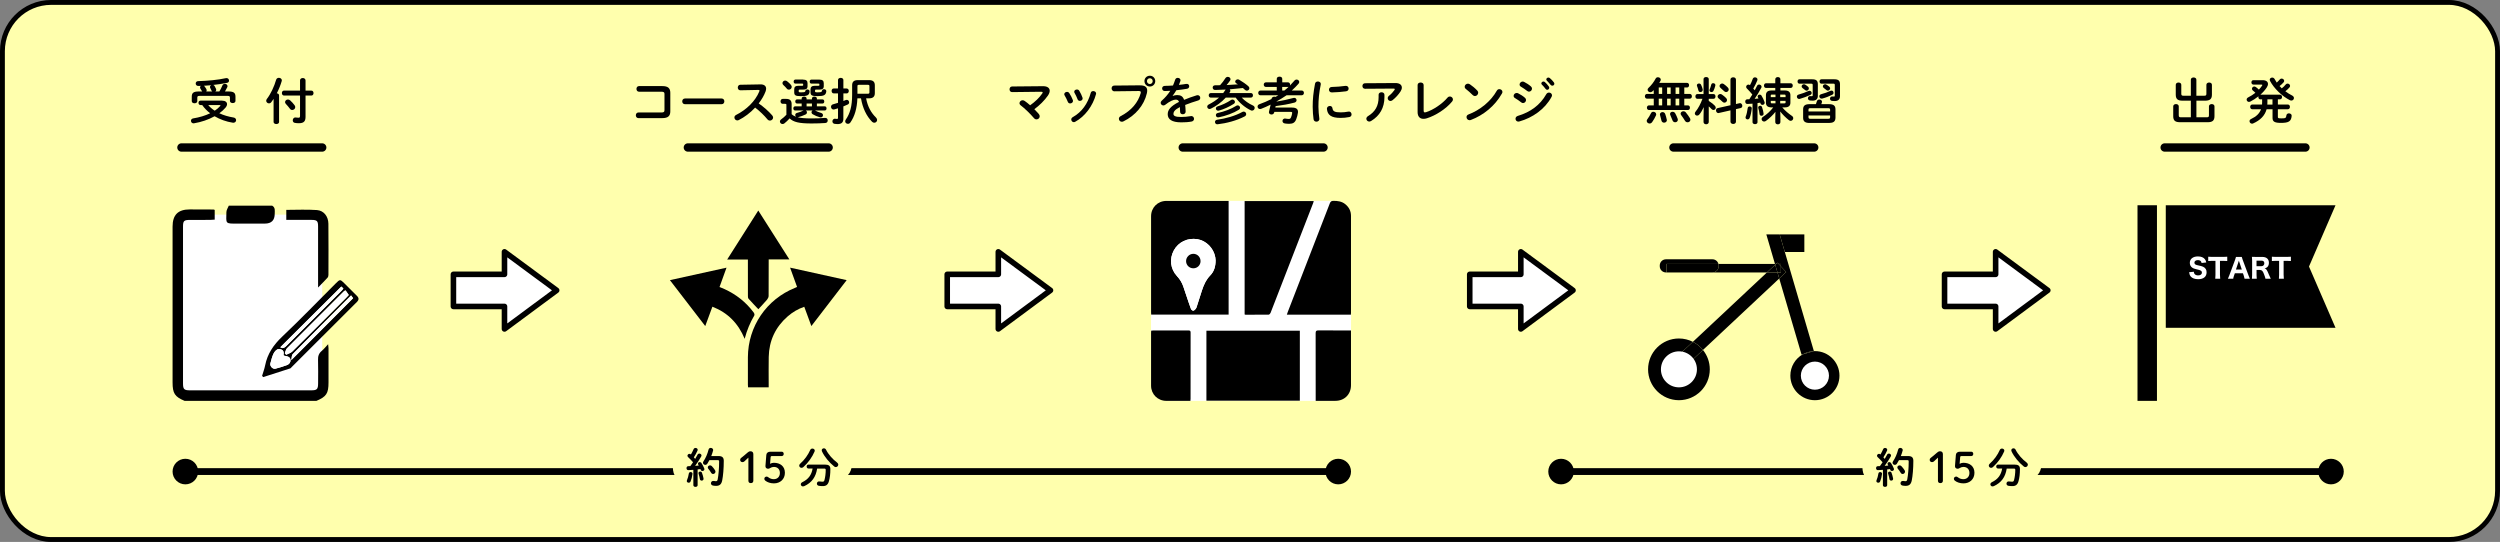 <?xml version="1.0" encoding="UTF-8"?>
<svg id="_レイヤー_2" data-name="レイヤー 2" xmlns="http://www.w3.org/2000/svg" viewBox="0 0 1102.56 239.02">
  <rect x="0" y="0" width="1102.56" height="239.02" fill="#808080" stroke="none"/>
  <defs>
    <style>
      .cls-1 {
        stroke-width: 3.69px;
      }

      .cls-1, .cls-2, .cls-3 {
        stroke-linecap: round;
        stroke-linejoin: round;
      }

      .cls-1, .cls-2, .cls-4 {
        fill: none;
      }

      .cls-1, .cls-3, .cls-5, .cls-4 {
        stroke: #000;
      }

      .cls-2 {
        stroke: #ffffad;
        stroke-width: 12px;
      }

      .cls-3 {
        stroke-width: 2.46px;
      }

      .cls-3, .cls-6 {
        fill: #fff;
      }

      .cls-5 {
        fill: #ffffad;
        stroke-width: 2.15px;
      }

      .cls-5, .cls-4 {
        stroke-miterlimit: 10;
      }

      .cls-4 {
        stroke-width: 3px;
      }
    </style>
  </defs>
  <g id="_レイヤー_1-2" data-name="レイヤー 1">
    <g>
      <rect class="cls-5" x="1.07" y="1.07" width="1100.41" height="236.87" rx="21.49" ry="21.49"/>
      <g>
        <rect class="cls-6" x="80.02" y="94.67" width="62.08" height="77.81"/>
        <g id="is3Al7">
          <g>
            <path d="M81.4,176.79c-4.34-1.84-5.29-3.31-5.29-8.16,0-22.89,0-45.77,0-68.66,0-5.21,2.39-7.61,7.58-7.61,3.51,0,7.01.02,10.52.04.12,0,.23.08.48.18v4.28c-.65.04-1.32.12-1.99.12-3,.01-5.99,0-8.99.01-2.6.02-3,.42-3,3,0,12.62,0,25.25,0,37.87,0,10.39,0,20.78,0,31.17,0,2.65.46,3.12,3.11,3.12,17.79,0,35.57,0,53.36,0,2.65,0,3.1-.47,3.11-3.12,0-3.44.09-6.89-.03-10.33-.06-1.67.38-2.91,1.67-3.97.92-.76,1.67-1.75,2.78-2.93.09.86.17,1.31.17,1.75,0,5.04,0,10.07,0,15.11,0,4.85-.93,6.27-5.32,8.13h-58.15Z"/>
            <path d="M120.04,90.71c1.47.84,1.12,2.26,1.12,3.55q.01,4.35-4.37,4.35c-4,0-8-.02-12,0-5.63.04-5.03.12-4.94-5.1.02-.94.69-1.87,1.06-2.81,6.38,0,12.75,0,19.13,0Z"/>
            <path d="M115.59,165.76c.46-1.55,1.04-3.08,1.35-4.66,1.02-5.11,3.72-9.04,7.51-12.63,8.05-7.62,15.75-15.61,23.59-23.45,1.93-1.93,1.95-1.93,3.94.04,1.81,1.8,3.59,3.62,5.41,5.4.98.96.97,1.76-.01,2.74-9.58,9.53-19.13,19.09-28.69,28.64-.23.22-.43.55-.7.64-3.96,1.29-7.94,2.56-11.91,3.83-.17-.18-.33-.36-.5-.55ZM125.62,155.82c.2.21.41.42.61.63.91-.47,2-.76,2.69-1.44,7.97-7.88,15.89-15.82,23.81-23.75.44-.44.84-.9,1.08-1.16-.54-.78-1.01-1.45-1.41-2.03-.37.16-.52.18-.6.26-8.43,8.42-16.86,16.83-25.25,25.29-.52.53-.64,1.46-.94,2.2ZM150.52,126.37c-9.03,8.99-17.97,17.88-26.89,26.76.93.72,1.74.37,2.64-.54,8.18-8.21,16.39-16.39,24.58-24.58.21-.21.37-.48.6-.78-.47-.43-.88-.81-.94-.86ZM154.83,130.28c-8.8,8.84-17.31,17.36-25.76,25.94-.45.45-.35,1.44-.61,2.62,9.36-9.38,18.25-18.3,27.26-27.33-.13-.18-.46-.63-.9-1.23ZM125.14,156.82c-.02-.07-.14-.27-.1-.43.43-1.93-.97-2.5-2.28-2.42-.75.05-1.69,1.1-2.09,1.93-.67,1.35-1.01,2.87-1.42,4.34-.34,1.21,1.03,2.68,2.23,2.36,1.72-.46,3.43-.96,5.09-1.59,1.51-.57,2.06-2.29,1.03-3.37-.51-.53-1.57-.55-2.46-.82Z"/>
            <path d="M126.26,96.97v-4.41c4.54,0,9.05-.24,13.52.08,3.04.22,5.02,2.84,5.05,6.03.08,7.52.04,15.04.02,22.56,0,.41-.12.92-.38,1.21-1.22,1.35-2.51,2.64-4.19,4.37v-2.44c0-8.16,0-16.31,0-24.47,0-2.46-.44-2.91-2.89-2.92-3.68-.02-7.35,0-11.13,0Z"/>
            <path class="cls-6" d="M125.62,155.82c.31-.74.42-1.67.94-2.2,8.38-8.46,16.82-16.87,25.25-25.29.08-.08.22-.1.6-.26.41.58.87,1.25,1.41,2.03-.24.26-.65.72-1.08,1.16-7.93,7.93-15.84,15.87-23.81,23.75-.69.69-1.78.97-2.69,1.44-.2-.21-.41-.42-.61-.63Z"/>
            <path class="cls-6" d="M150.52,126.37c.06.05.46.43.94.86-.23.3-.39.57-.6.78-8.2,8.19-16.41,16.37-24.58,24.58-.9.9-1.71,1.25-2.64.54,8.92-8.87,17.86-17.77,26.89-26.76Z"/>
            <path class="cls-6" d="M154.83,130.28c.44.6.77,1.05.9,1.23-9.01,9.03-17.91,17.95-27.26,27.33.25-1.18.16-2.17.61-2.62,8.45-8.58,16.96-17.1,25.76-25.94Z"/>
            <path class="cls-6" d="M125.14,156.82c.89.27,1.94.29,2.46.82,1.04,1.08.48,2.8-1.03,3.37-1.66.63-3.38,1.14-5.09,1.59-1.2.32-2.56-1.15-2.23-2.36.41-1.47.75-2.99,1.42-4.34.41-.82,1.34-1.88,2.09-1.93,1.3-.08,2.71.48,2.28,2.42-.04.16.09.35.1.43Z"/>
          </g>
        </g>
      </g>
      <g>
        <path d="M97.96,44.39c1.37,0,2.17.64,2.17,1.55,0,.47-.22,1-.67,1.53-.75.89-1.68,1.73-2.73,2.48,1.88.88,4.03,1.51,6.29,1.88.75.11,1.11.64,1.11,1.17,0,.64-.53,1.26-1.51,1.11-2.88-.46-5.61-1.44-7.98-2.84-2.66,1.48-5.83,2.57-9.02,3.1-.89.16-1.4-.46-1.4-1.09,0-.49.31-.95.97-1.06,2.84-.46,5.36-1.24,7.49-2.26-1.35-1.04-2.53-2.24-3.5-3.63h-.75c-.6,0-.89-.49-.89-.98s.29-.97.89-.97h9.5ZM89.17,40.36c-.04-.07-.09-.13-.13-.2-.13-.27-.38-.64-.62-1.02-.13-.22-.2-.42-.2-.6,0-.27.13-.51.33-.67-.35.02-.69.04-1.04.04-.8.02-1.2-.53-1.2-1.09,0-.51.35-1.02,1.04-1.04,4.01-.11,8.69-.51,12.25-1.31.91-.18,1.4.44,1.4,1.06,0,.44-.24.89-.82,1-1.93.4-4.03.71-6.14.93.29.11.51.29.64.55.2.35.44.84.6,1.2.07.16.09.29.09.42,0,.31-.18.55-.42.71h1.79c.51-.82.98-1.73,1.31-2.59.22-.55.69-.78,1.13-.78.6,0,1.15.4,1.15,1.02,0,.16-.02.31-.11.49-.27.58-.64,1.26-1,1.86h1.53c2.37,0,3.1.64,3.1,2.33v1.84c0,.64-.6.95-1.22.95s-1.22-.31-1.22-.95v-1.42c0-.58-.2-.8-.95-.8h-12.5c-.75,0-.95.22-.95.8v1.51c0,.64-.6.95-1.22.95s-1.22-.31-1.22-.95v-1.93c0-1.68.73-2.33,3.1-2.33h1.48ZM93.62,40.36c-.15-.11-.27-.24-.35-.42-.13-.31-.33-.73-.55-1.15-.09-.15-.11-.29-.11-.42,0-.33.22-.62.51-.78-1.06.11-2.15.2-3.21.24.13.07.27.18.38.33.24.33.58.82.73,1.13.09.18.13.36.13.51,0,.22-.09.4-.2.55h2.68ZM91.83,46.34c.82.97,1.79,1.79,2.88,2.48.91-.6,1.71-1.29,2.37-2.04.11-.11.15-.22.15-.29,0-.11-.13-.15-.4-.15h-5.01Z"/>
        <path d="M120.66,43.62c-.33.51-.69,1-1.02,1.44-.29.38-.67.53-1.02.53-.62,0-1.22-.51-1.22-1.15,0-.27.09-.53.31-.82,1.68-2.17,3.23-5.49,4.08-8.46.18-.58.69-.84,1.2-.84.64,0,1.31.42,1.31,1.11,0,.11-.02.24-.07.38-.49,1.68-1.24,3.57-2.15,5.34.53.04,1,.35,1,.93v11.72c0,.6-.6.91-1.2.91s-1.22-.31-1.22-.91v-10.17ZM132.31,35.47c0-.71.62-1.06,1.22-1.06s1.22.36,1.22,1.06v4.5h2.61c.6,0,.91.53.91,1.08s-.31,1.09-.91,1.09h-2.61v9.39c0,1.86-.69,2.81-2.9,2.81-.64,0-1.2-.02-1.88-.16-.6-.13-.86-.62-.86-1.13,0-.69.51-1.38,1.46-1.22.24.04.71.09,1.02.09.58,0,.73-.18.73-.84v-8.95h-7.11c-.58,0-.89-.55-.89-1.09s.31-1.08.89-1.08h7.11v-4.5ZM129.92,46.43c.2.27.29.55.29.82,0,.71-.64,1.26-1.33,1.26-.38,0-.75-.15-1.04-.58-.47-.64-1.13-1.44-1.77-2.1-.24-.27-.35-.55-.35-.8,0-.62.6-1.15,1.26-1.15.33,0,.69.11,1,.4.71.64,1.37,1.37,1.95,2.15Z"/>
      </g>
      <g>
        <path d="M459.98,38.01c1.93-.02,2.97.8,2.97,2.02,0,.62-.27,1.35-.8,2.13-1.55,2.21-3.7,4.32-5.98,6,.71.71,1.37,1.42,1.93,2.06.31.36.44.73.44,1.06,0,.78-.66,1.37-1.42,1.37-.4,0-.82-.18-1.17-.62-1.62-1.9-4.1-4.3-5.78-5.56-.38-.29-.55-.64-.55-.97,0-.66.62-1.29,1.37-1.29.29,0,.6.09.89.29.73.49,1.57,1.17,2.44,1.93,2.17-1.53,4.03-3.32,5.29-5.14.16-.22.22-.38.22-.51,0-.22-.2-.31-.66-.31l-12.81.15c-.75,0-1.13-.6-1.13-1.22s.38-1.26,1.11-1.26l13.65-.13Z"/>
        <path d="M473.15,44.13c.04.13.07.27.07.4,0,.64-.64,1.09-1.26,1.09-.42,0-.82-.2-1.02-.69-.4-.97-.91-2.02-1.42-2.86-.11-.18-.16-.36-.16-.53,0-.57.6-1.02,1.22-1.02.38,0,.78.18,1.02.58.58.91,1.17,2.02,1.55,3.04ZM482.12,40.16c.62,0,1.29.4,1.29,1.06,0,.09-.02.18-.04.29-1.4,5.23-4.92,9.88-9.17,12.19-.22.11-.42.18-.62.18-.64,0-1.13-.58-1.13-1.17,0-.4.2-.8.69-1.06,3.97-2.24,6.58-5.89,7.91-10.7.13-.55.6-.78,1.09-.78ZM477.4,43.06c.04.13.07.27.07.38,0,.64-.62,1.06-1.22,1.06-.42,0-.84-.22-1.02-.73-.38-1-.84-1.97-1.33-2.81-.11-.18-.15-.36-.15-.51,0-.58.58-.98,1.2-.98.4,0,.8.16,1.04.58.55.93,1.09,1.99,1.42,3.01Z"/>
        <path d="M502.71,37.64c2.33-.02,3.23.82,3.23,2.3,0,.38-.04.8-.16,1.26-1.22,5.25-5.07,9.77-10.3,12.32-.27.13-.51.18-.73.18-.75,0-1.29-.62-1.29-1.31,0-.42.22-.89.78-1.17,4.9-2.55,7.67-6.09,8.82-10.06.04-.18.07-.31.07-.44,0-.42-.29-.58-.93-.58l-10.68.13c-.84.02-1.28-.66-1.28-1.31,0-.6.4-1.22,1.17-1.22l11.3-.11ZM509.49,35.77c0,1.35-1.04,2.39-2.37,2.39s-2.39-1.04-2.39-2.39,1.04-2.37,2.39-2.37,2.37,1.04,2.37,2.37ZM505.83,35.77c0,.71.58,1.29,1.28,1.29s1.26-.58,1.26-1.29-.55-1.26-1.26-1.26-1.28.55-1.28,1.26Z"/>
        <path d="M517.2,42.31c.58-.22,1.22-.38,1.91-.38,1.53,0,2.53.46,3.1,2.1,1.73-.73,3.59-1.39,5.54-1.99.15-.04.31-.07.44-.07.73,0,1.15.6,1.15,1.2,0,.46-.27.95-.89,1.13-1.93.58-3.9,1.24-5.76,1.99.11.82.16,1.79.2,2.95.02.75-.62,1.15-1.26,1.15-.58,0-1.15-.33-1.17-1.02-.02-.84-.07-1.55-.11-2.15-2.3,1.17-2.84,2.17-2.84,2.99,0,.87.8,1.38,3.35,1.38,1.4,0,2.86-.13,4.3-.38.89-.16,1.44.51,1.44,1.2,0,.53-.35,1.06-1.11,1.2-1.44.27-3.08.35-4.54.35-4.19,0-5.96-1.39-5.96-3.57,0-1.77,1.04-3.48,4.98-5.45-.29-.82-.75-1-1.55-1s-2.44.6-4.54,2.28c-.27.2-.53.29-.8.29-.64,0-1.2-.55-1.2-1.17,0-.33.16-.67.51-.98,1.4-1.22,2.66-2.66,3.74-4.32-.86.07-1.66.09-2.39.11-.8.02-1.22-.58-1.22-1.15s.4-1.13,1.22-1.13c1.04,0,2.28-.07,3.57-.16.38-.88.71-1.75.97-2.57.18-.55.64-.8,1.13-.8.62,0,1.22.4,1.22,1.02,0,.11,0,.22-.04.33-.2.62-.42,1.2-.66,1.75,1.15-.11,2.26-.27,3.21-.44.86-.15,1.33.44,1.33,1.04,0,.49-.31,1-.97,1.11-1.4.24-3.06.49-4.7.64-.55.91-1.11,1.75-1.64,2.46l.04.04Z"/>
        <path d="M540.52,39.5c-1.51.09-3.04.15-4.61.18-.71.02-1.09-.53-1.09-1.06,0-.49.33-1,1.04-1,.75,0,1.51-.02,2.22-.04.91-1.02,1.75-2.11,2.28-2.99.29-.49.71-.69,1.13-.69.62,0,1.2.44,1.2,1.04,0,.18-.07.4-.2.6-.49.71-1,1.35-1.53,1.97,1.66-.07,3.32-.18,4.98-.31-.24-.15-.49-.31-.71-.44-.33-.22-.49-.49-.49-.75,0-.51.53-1.02,1.15-1.02.2,0,.42.07.62.18,1.42.84,2.92,1.86,4.05,2.86.31.29.44.6.44.89,0,.57-.51,1.06-1.11,1.06-.29,0-.58-.11-.86-.38-.27-.27-.58-.53-.89-.78-1.93.22-3.85.42-5.8.58.15.16.27.38.27.62,0,.18-.04.38-.18.58-.09.15-.2.29-.29.44h9.53c.62,0,.91.49.91,1s-.29,1-.91,1h-4.05c1.33,1.42,3.12,2.66,4.9,3.46.58.24.82.69.82,1.09,0,.62-.49,1.2-1.17,1.2-.18,0-.38-.04-.6-.16-2.55-1.24-4.96-3.26-6.6-5.58h-4.39c-1.84,2.02-4.14,3.7-6.6,4.9-.2.09-.38.13-.55.13-.6,0-1.02-.49-1.02-1.02,0-.36.2-.73.66-.97,1.71-.87,3.21-1.84,4.54-3.04h-3.63c-.6,0-.91-.51-.91-1s.31-1,.91-1h5.47c.38-.47.71-.95,1.02-1.44l.04-.09ZM547.85,49.4c.24-.13.46-.18.66-.18.64,0,1.09.53,1.09,1.09,0,.4-.2.8-.69,1.04-3.43,1.79-7.91,3.01-11.92,3.46-.73.09-1.15-.46-1.15-1.02,0-.44.29-.89.93-.98,3.81-.53,7.89-1.66,11.08-3.41ZM542.91,44.1c.2-.13.42-.2.62-.2.6,0,1.11.51,1.11,1.04,0,.31-.15.62-.53.87-1.95,1.26-4.32,2.35-6.54,2.97-.13.04-.24.04-.35.04-.6,0-.98-.49-.98-.98,0-.38.22-.75.75-.93,2.06-.64,4.19-1.64,5.92-2.81ZM545.23,46.65c.2-.13.42-.18.62-.18.58,0,1.06.51,1.06,1.04,0,.31-.16.64-.55.89-2.3,1.44-5.81,2.75-8.91,3.35-.75.15-1.22-.4-1.22-.97,0-.42.24-.82.82-.95,2.88-.62,5.89-1.75,8.18-3.17Z"/>
        <path d="M562.96,44.81c2.48-.4,4.99-.93,7.4-1.59.15-.04.29-.07.42-.07.64,0,1.04.51,1.04,1.04,0,.42-.27.86-.86,1.04-2.68.71-5.56,1.22-8.38,1.57-.04.22-.09.42-.13.64h7.36c2.04,0,2.79.82,2.61,2.28-.13.97-.4,1.88-.75,2.84-.55,1.46-1.4,2.04-3.1,2.04-.66,0-1.24-.04-1.93-.15-.73-.11-1.04-.62-1.04-1.11,0-.6.49-1.2,1.33-1.04.53.09,1,.15,1.46.15s.75-.13,1-.75c.27-.69.42-1.24.49-1.86.04-.33-.09-.49-.64-.49h-7.22c-.04.11-.07.2-.09.31-.16.58-.67.84-1.17.84-.58,0-1.13-.36-1.13-.97,0-.11.02-.22.04-.33.27-1,.51-2.04.71-3.06-1.46.73-2.9,1.37-4.19,1.86-.18.07-.33.09-.49.09-.66,0-1.09-.53-1.09-1.09,0-.4.24-.84.82-1.04,1.73-.62,3.57-1.39,5.32-2.28.07-.71.69-1.06,1.29-1.06.18,0,.35.04.51.11.4-.24.82-.46,1.2-.71h-7.89c-.64,0-.95-.53-.95-1.04s.31-1.04.95-1.04h7.22v-1.6h-4.79c-.62,0-.95-.51-.95-1.02s.33-1,.95-1h4.79v-1.57c0-.64.6-.95,1.22-.95s1.2.31,1.2.95v1.57h2.55c.6,0,.91.51.91,1,0,.16-.02.29-.07.42.69-.71,1.35-1.44,1.99-2.19.27-.33.62-.47.95-.47.6,0,1.17.47,1.17,1.06,0,.27-.11.53-.33.8-.91,1.04-1.91,2.04-2.97,2.99h4.39c.64,0,.97.51.97,1.04s-.33,1.04-.97,1.04h-6.67c-1.44.95-2.9,1.91-4.43,2.72l-.02.07ZM566.42,39.94c.64-.51,1.29-1.06,1.88-1.64-.09.02-.18.04-.27.04h-2.55v1.6h.93Z"/>
        <path d="M581.22,35.93c.71,0,1.42.47,1.26,1.38-.75,3.63-1.02,6.65-1.02,9.79,0,1.62.2,3.72.4,5.21.11.86-.58,1.35-1.26,1.35-.6,0-1.2-.33-1.29-1.08-.2-1.42-.38-3.61-.38-5.47,0-3.3.27-6.29,1.04-10.24.13-.64.69-.93,1.24-.93ZM591.28,49.56c1,0,2.22-.11,3.35-.33.91-.18,1.44.53,1.44,1.22,0,.51-.29,1.04-.98,1.17-1.31.27-2.61.38-3.83.38-4.1,0-5.8-1.24-6.05-3.92-.07-.87.62-1.35,1.29-1.35.53,0,1.04.31,1.13.95.2,1.37.89,1.88,3.66,1.88ZM594.78,39.05c0,.55-.35,1.11-1.13,1.22-1.95.27-4.14.44-6.25.49-.86.02-1.29-.58-1.29-1.2,0-.58.4-1.17,1.2-1.2,2.06-.04,4.17-.22,6.09-.49.89-.09,1.37.53,1.37,1.17Z"/>
        <path d="M615.35,36.62c1.95-.02,2.9.84,2.9,2.02,0,.51-.2,1.09-.58,1.69-.91,1.39-2.13,2.75-3.52,3.85-.31.24-.64.36-.93.36-.66,0-1.2-.55-1.2-1.22,0-.38.18-.78.62-1.13.91-.71,1.77-1.64,2.33-2.46.11-.15.15-.29.15-.4,0-.18-.15-.27-.51-.27l-12.58.09c-.78,0-1.17-.6-1.17-1.22s.4-1.22,1.17-1.22l13.32-.09ZM607.99,41.8c0-.73.64-1.11,1.29-1.11s1.29.38,1.29,1.11v1.04c0,4.72-2.08,8.22-5.85,10.5-.29.18-.58.27-.84.27-.73,0-1.29-.58-1.29-1.24,0-.42.24-.87.82-1.22,3.04-1.84,4.59-4.43,4.59-8.31v-1.04Z"/>
        <path d="M627.87,48.73c0,.62.15.84.53.84.13,0,.31-.02.51-.09,3.08-.95,7.13-3.63,9.46-6.4.31-.38.69-.53,1.06-.53.71,0,1.35.58,1.35,1.31,0,.29-.11.62-.38.93-2.73,3.3-7.25,6.16-11.12,7.38-.53.18-1.04.24-1.51.24-1.55,0-2.57-1-2.57-2.95v-11.96c0-.75.66-1.11,1.33-1.11s1.33.35,1.33,1.11v11.23Z"/>
        <path d="M651.52,39.96c.29.29.4.62.4.95,0,.75-.67,1.46-1.42,1.46-.33,0-.69-.13-1-.44-1-1-2.04-1.93-3.01-2.68-.38-.29-.53-.64-.53-1,0-.69.64-1.35,1.42-1.35.29,0,.58.09.89.29,1.02.69,2.22,1.66,3.26,2.77ZM661.26,39.32c.69,0,1.35.49,1.35,1.22,0,.22-.07.46-.22.71-3.15,5.56-8.2,9.57-13.69,11.65-.22.09-.42.11-.6.11-.8,0-1.33-.69-1.33-1.35,0-.49.24-.95.86-1.18,5.03-1.9,9.84-5.74,12.5-10.48.27-.49.71-.69,1.13-.69Z"/>
        <path d="M672.55,43.13c.33.29.47.64.47.97,0,.69-.6,1.35-1.31,1.35-.27,0-.55-.09-.82-.31-.78-.62-1.95-1.44-2.73-1.88-.44-.24-.62-.62-.62-.97,0-.64.58-1.29,1.35-1.29.2,0,.44.04.66.16,1.04.51,2.13,1.2,2.99,1.97ZM683.14,40.82c.66,0,1.33.49,1.33,1.2,0,.22-.07.46-.2.71-2.95,5.47-8.4,9.2-14.18,10.83-.16.04-.33.07-.47.07-.78,0-1.24-.62-1.24-1.26,0-.51.31-1.04,1.02-1.26,5.47-1.64,9.79-4.68,12.56-9.59.29-.49.73-.69,1.17-.69ZM675.18,38.12c.33.29.47.64.47.97,0,.69-.6,1.33-1.31,1.33-.27,0-.55-.09-.82-.31-.78-.62-1.95-1.42-2.73-1.86-.44-.24-.62-.6-.62-.98,0-.64.6-1.31,1.37-1.31.2,0,.44.07.66.18,1,.51,2.1,1.2,2.97,1.97ZM679.77,36.79c0-.44.44-.84.93-.84.2,0,.42.07.62.24.6.53,1.26,1.24,1.73,1.93.16.2.2.4.2.6,0,.49-.42.89-.89.89-.27,0-.53-.13-.73-.42-.53-.73-1.13-1.37-1.64-1.88-.16-.18-.22-.36-.22-.51ZM681.96,35.02c0-.44.42-.82.93-.82.22,0,.44.09.66.27.58.49,1.24,1.17,1.71,1.82.18.22.24.44.24.66,0,.49-.42.84-.89.84-.27,0-.55-.11-.78-.4-.51-.64-1.13-1.31-1.64-1.84-.18-.18-.24-.36-.24-.53Z"/>
      </g>
      <g>
        <path d="M729.34,43.51h-3.01c-.58,0-.89-.53-.89-1.04s.31-1.04.89-1.04h3.01v-1.68c-.2.2-.38.38-.58.55-.31.27-.62.38-.93.38-.64,0-1.2-.51-1.2-1.09,0-.27.11-.55.38-.8,1.2-1.09,2.44-2.68,3.19-4.17.22-.4.6-.55.98-.55.64,0,1.26.42,1.26,1.04,0,.15-.02.31-.11.49-.15.31-.35.62-.55.95h12.25c.6,0,.89.51.89,1.02s-.29,1.02-.89,1.02h-1.22v2.84h2.46c.6,0,.89.51.89,1.04s-.29,1.04-.89,1.04h-2.46v2.97h1.6c.6,0,.89.51.89,1.02s-.29,1.02-.89,1.02h-17.19c-.58,0-.89-.51-.89-1.02s.31-1.02.89-1.02h2.13v-2.97ZM729.16,49.29c.64,0,1.26.46,1.26,1.13,0,.16-.02.33-.11.51-.47,1.02-1.04,2.06-1.68,2.93-.33.44-.73.62-1.13.62-.66,0-1.26-.53-1.26-1.15,0-.22.07-.46.24-.69.62-.82,1.22-1.82,1.62-2.66.22-.49.64-.69,1.06-.69ZM733.06,41.42v-2.84h-1.51v2.84h1.51ZM733.06,46.48v-2.97h-1.51v2.97h1.51ZM735.1,52.77c.16.84-.51,1.33-1.2,1.33-.51,0-1.04-.31-1.17-.95-.16-.71-.38-1.64-.6-2.33-.04-.13-.07-.24-.07-.35,0-.64.58-1.04,1.17-1.04.47,0,.97.27,1.17.86.24.67.53,1.66.69,2.48ZM735.23,41.42h1.57v-2.84h-1.57v2.84ZM735.23,46.48h1.57v-2.97h-1.57v2.97ZM739.9,52.39c.04.15.07.31.07.44,0,.69-.58,1.09-1.2,1.09-.46,0-.95-.27-1.15-.82-.27-.75-.64-1.66-.98-2.37-.09-.18-.11-.33-.11-.49,0-.58.53-.95,1.13-.95.42,0,.89.22,1.15.69.38.69.82,1.64,1.09,2.42ZM738.97,41.42h1.62v-2.84h-1.62v2.84ZM738.97,46.48h1.62v-2.97h-1.62v2.97ZM745.31,52.13c.13.24.2.46.2.69,0,.67-.6,1.11-1.24,1.11-.42,0-.89-.2-1.17-.69-.46-.78-1.06-1.68-1.64-2.44-.18-.24-.27-.46-.27-.69,0-.6.6-1.04,1.24-1.04.38,0,.75.13,1.04.49.66.8,1.4,1.82,1.84,2.57Z"/>
        <path d="M751.39,47.25c-.55,1.24-1.24,2.42-1.91,3.21-.31.38-.67.53-1,.53-.55,0-1.02-.42-1.02-.97,0-.22.09-.49.29-.73,1.24-1.53,2.28-3.54,3.08-5.72h-2.28c-.55,0-.84-.53-.84-1.04s.29-1.04.82-1.04h2.77v-6.62c0-.6.58-.89,1.15-.89s1.15.29,1.15.89v6.62h2.13c.55,0,.84.51.84,1.04s-.29,1.04-.84,1.04h-2.13v.93c1.15.71,2.26,1.62,2.7,2.13.27.31.38.6.38.88,0,.55-.46,1-1,1-.29,0-.6-.13-.86-.42-.35-.4-.78-.8-1.22-1.17v6.89c0,.66-.58,1-1.15,1s-1.15-.33-1.15-1v-2.26l.09-4.3ZM750.94,39.43c.13.71-.44,1.17-1,1.17-.4,0-.8-.22-.91-.73-.13-.55-.38-1.4-.6-1.91-.04-.13-.07-.24-.07-.35,0-.49.47-.78.95-.78.35,0,.71.15.89.53.29.62.6,1.39.73,2.06ZM755.55,36.68c.55,0,1.13.42.95,1.11-.18.73-.51,1.66-.84,2.33-.18.33-.51.49-.82.49-.49,0-.95-.31-.95-.78,0-.11.02-.22.09-.36.27-.6.53-1.37.73-2.17.11-.42.47-.62.84-.62ZM767.16,45.52c.75-.18,1.24.51,1.24,1.15,0,.44-.24.89-.78,1l-2.02.46v5.52c0,.69-.6,1.02-1.2,1.02s-1.22-.33-1.22-1.02v-4.98l-5.14,1.17c-.75.18-1.24-.53-1.24-1.17,0-.44.22-.89.75-1l5.63-1.26v-11.3c0-.69.6-1.02,1.22-1.02s1.2.33,1.2,1.02v10.77l1.55-.36ZM761.31,43.31c.24.27.35.55.35.82,0,.62-.55,1.15-1.15,1.15-.29,0-.58-.11-.84-.38-.51-.49-1.2-1.11-1.73-1.51-.31-.24-.44-.53-.44-.82,0-.58.55-1.11,1.2-1.11.22,0,.46.07.71.24.66.46,1.31.97,1.91,1.6ZM762.06,38.65c.24.27.35.55.35.82,0,.62-.55,1.13-1.15,1.13-.29,0-.6-.11-.86-.38-.53-.51-1.13-1.04-1.62-1.46-.29-.24-.42-.55-.42-.82,0-.58.53-1.11,1.17-1.11.22,0,.47.07.71.24.62.44,1.31,1,1.82,1.57Z"/>
        <path d="M772.88,45.72c-.78.07-1.53.11-2.24.13-.64.02-.95-.51-.95-1.04s.29-1.02.91-1.02c.29,0,.58-.02.89-.02.47-.69.89-1.37,1.33-2.08-.75-.95-1.64-1.91-2.44-2.7-.2-.22-.29-.44-.29-.69,0-.53.47-1,1.02-1,.2,0,.44.07.67.27.47-.86.89-1.84,1.22-2.79.18-.47.58-.67,1-.67.55,0,1.09.36,1.09.93,0,.13-.02.27-.07.4-.44,1.13-1.06,2.41-1.79,3.63.22.24.44.51.66.75.38-.69.71-1.35,1-1.95.2-.4.53-.58.91-.58.53,0,1.09.4,1.09.95,0,.15-.02.31-.11.46-.78,1.51-1.91,3.41-2.95,4.9.58-.04,1.13-.09,1.71-.16-.11-.18-.2-.35-.29-.53-.07-.13-.11-.27-.11-.38,0-.44.47-.8.93-.8.29,0,.6.13.8.46.51.8,1.02,1.88,1.33,2.81.04.13.07.24.07.35,0,.55-.51.91-1,.91-.38,0-.73-.2-.86-.62-.04-.11-.07-.24-.11-.36-.4.07-.8.11-1.2.18v8.46c0,.55-.55.84-1.09.84s-1.11-.29-1.11-.84v-8.24ZM771.66,46.94c.47,0,.95.31.91.89-.15,1.55-.51,3.15-.93,4.19-.18.44-.53.64-.91.64-.47,0-.91-.33-.91-.84,0-.11.02-.24.07-.38.38-.89.73-2.44.89-3.79.07-.49.47-.71.89-.71ZM777.78,50.04c.09.67-.4,1.02-.91,1.02-.4,0-.8-.22-.86-.71-.13-1-.29-1.79-.58-2.72-.16-.58.35-1,.86-1,.33,0,.67.18.8.6.35.97.55,1.84.69,2.81ZM781.28,47.36c-1.75,0-2.46-.78-2.46-2.08v-3.3c0-1.31.71-2.08,2.46-2.08h1.66v-1.13h-4.14c-.55,0-.84-.51-.84-1.02s.29-1.02.84-1.02h4.14v-1.77c0-.66.58-.97,1.13-.97s1.13.31,1.13.97v1.77h4.59c.58,0,.86.51.86,1.02s-.29,1.02-.86,1.02h-4.59v1.13h1.95c1.75,0,2.46.78,2.46,2.08v3.3c0,1.31-.71,2.08-2.46,2.08h-1.13c1.26,1.51,2.86,2.79,4.21,3.72.47.31.64.69.64,1.06,0,.6-.51,1.15-1.13,1.15-.24,0-.51-.09-.78-.29-1.46-1.15-2.79-2.48-3.83-3.83l.07,2.79v1.88c0,.66-.55,1-1.13,1s-1.13-.33-1.13-1v-1.88l.07-2.64c-1.11,1.42-2.66,2.9-4.21,4.01-.27.2-.53.27-.8.27-.62,0-1.09-.51-1.09-1.09,0-.33.15-.66.55-.93,1.77-1.13,3.3-2.57,4.59-4.23h-.78ZM783.03,42.84v-1.13h-1.46c-.51,0-.62.11-.62.46v.67h2.08ZM783.03,45.59v-1.11h-2.08v.64c0,.44.24.46.62.46h1.46ZM785.11,42.84h2.37v-.67c0-.35-.11-.46-.62-.46h-1.75v1.13ZM785.11,44.48v1.11h1.75c.51,0,.62-.11.62-.46v-.64h-2.37Z"/>
        <path d="M798.08,40.05c.55,0,.91.47.91.93,0,.35-.18.69-.58.89-1.31.62-3.1,1.29-4.63,1.73-.11.04-.22.04-.33.04-.6,0-.98-.51-.98-1.02,0-.38.22-.78.75-.91,1.51-.4,3.15-1.04,4.32-1.55.2-.09.38-.11.53-.11ZM793.58,36.9c-.55,0-.82-.49-.82-.98s.27-.95.82-.95h5.65c1.82,0,2.48.66,2.48,2.24v5.07c0,1.35-.82,2.11-2.24,2.11-.49,0-.86-.02-1.22-.07-.62-.07-.91-.53-.91-.97,0-.53.38-1.04,1.02-.97.22.02.4.04.66.04.31,0,.42-.09.42-.42v-4.54c0-.4-.13-.55-.6-.55h-5.27ZM797.35,38.19c.29.24.4.53.4.8,0,.53-.47,1-.97,1-.22,0-.42-.07-.62-.22-.44-.36-.84-.66-1.2-.93-.29-.22-.4-.49-.4-.73,0-.51.44-.95,1.02-.95.18,0,.35.04.55.16.42.24.84.58,1.22.89ZM798.08,54.23c-1.97,0-2.86-.66-2.86-2.28v-3.74c0-1.62.89-2.28,2.86-2.28h2.77c.15-.42.31-.84.44-1.29.16-.53.62-.75,1.06-.75.6,0,1.2.38,1.2.95,0,.11,0,.2-.04.31-.09.29-.18.53-.27.78h3.39c1.97,0,2.86.66,2.86,2.28v3.74c-.04,1.88-1.2,2.24-2.86,2.28h-8.55ZM807.12,48.38c0-.49-.18-.67-.89-.67h-7.75c-.71,0-.89.18-.89.67v.78h9.53v-.78ZM806.23,52.39c.71,0,.89-.18.89-.66v-.82h-9.53v.82c.02.62.35.64.89.66h7.75ZM807.74,39.94c.55,0,.89.46.89.95,0,.36-.15.69-.55.89-1.33.67-2.81,1.26-4.39,1.68-.11.02-.22.04-.33.04-.6,0-1-.51-1-1.02,0-.38.24-.78.8-.93,1.35-.36,2.77-.84,4.05-1.48.2-.09.38-.13.53-.13ZM803.28,36.9c-.53,0-.82-.49-.82-.98s.29-.95.82-.95h5.72c1.82,0,2.48.66,2.48,2.24v5.25c0,1.35-.84,2.11-2.28,2.11-.49,0-.86-.02-1.22-.07-.62-.07-.91-.53-.91-.98,0-.53.38-1.04,1.02-.97.22.02.4.04.69.04s.4-.09.4-.42v-4.72c0-.4-.13-.55-.6-.55h-5.3ZM806.72,38.17c.29.24.42.53.42.8,0,.53-.47,1-1,1-.2,0-.4-.07-.6-.22-.44-.36-.84-.67-1.2-.93-.29-.22-.42-.49-.42-.75,0-.49.44-.91,1-.91.18,0,.35.04.55.16.42.24.86.53,1.24.86Z"/>
      </g>
      <g>
        <path d="M972.1,42.22c.75,0,.97-.2.97-.86v-3.97c0-.66.62-1,1.22-1s1.22.33,1.22,1v4.37c0,1.99-.98,2.64-2.99,2.64h-3.85v7.33h4.56c.75,0,.97-.2.97-.87v-3.96c0-.67.62-1,1.22-1s1.22.33,1.22,1v4.36c0,1.99-.98,2.64-2.99,2.64h-12.21c-2.02,0-2.99-.64-2.99-2.64v-4.36c0-.67.62-1,1.22-1s1.22.33,1.22,1v3.96c0,.66.22.87.97.87h4.36v-7.33h-3.66c-2.02,0-2.99-.64-2.99-2.64v-4.37c0-.66.62-1,1.22-1s1.22.33,1.22,1v3.97c0,.66.22.86.98.86h3.23v-7.09c0-.64.62-.97,1.22-.97s1.22.33,1.22.97v7.09h3.43Z"/>
        <path d="M996.86,43.82c-.58,0-.86-.51-.86-1.02,0-.11.02-.22.04-.33-1.13.91-2.37,1.71-3.63,2.35-.2.09-.4.13-.55.13-.6,0-1.04-.49-1.04-1.02,0-.36.2-.73.69-.98,1.13-.57,2.22-1.26,3.17-2.02-.42-.44-.86-.82-1.11-1-.29-.22-.4-.49-.4-.78,0-.51.44-1,1.02-1,.22,0,.44.07.69.24.4.27.82.64,1.33,1.13.55-.55,1.02-1.13,1.4-1.71.09-.13.13-.24.13-.31,0-.13-.13-.2-.44-.2h-3.54c-.55,0-.84-.49-.84-.97s.29-.97.84-.97h4.1c1.55,0,2.37.69,2.37,1.68,0,.49-.2,1.02-.58,1.6-.75,1.11-1.68,2.17-2.77,3.12h8.66c.6,0,.89.51.89,1.02s-.29,1.02-.89,1.02h-.95v2.3h4.41c.6,0,.91.51.91,1.04s-.31,1.04-.91,1.04h-4.41v3.41c0,.53.22.62,1.66.62,1.64,0,1.99-.15,2.1-1.31.07-.62.58-.91,1.11-.91.62,0,1.28.4,1.22,1.09-.2,2.39-1.26,3.12-4.7,3.12-2.9,0-3.74-.6-3.74-2.19v-3.83h-2.61c-.8,2.84-2.79,4.85-5.94,6.25-.18.09-.35.11-.51.11-.62,0-1.09-.53-1.09-1.09,0-.38.2-.75.69-.97,2.24-1.06,3.68-2.37,4.39-4.3h-3.9c-.58,0-.89-.53-.89-1.04s.31-1.04.89-1.04h4.34c.02-.36.04-.73.04-1.13v-1.17h-.78ZM1002.22,43.82h-2.24v1.33c0,.33-.02.64-.04.98h2.28v-2.3ZM1008.05,37.26c.24-.29.53-.4.82-.4.58,0,1.11.46,1.11,1.04,0,.22-.07.44-.27.66-.53.62-1.15,1.18-1.82,1.69.95.73,1.99,1.37,3.01,1.88.55.29.78.71.78,1.11,0,.58-.46,1.11-1.13,1.11-.2,0-.4-.04-.62-.15-3.46-1.73-7.05-5.19-8.8-8.53-.09-.18-.13-.33-.13-.49,0-.58.53-.97,1.11-.97.38,0,.78.18,1.04.64.29.53.6,1.06.95,1.57.47-.42.91-.86,1.33-1.37.24-.29.53-.4.82-.4.58,0,1.13.46,1.13,1.02,0,.22-.09.44-.29.67-.53.6-1.11,1.13-1.75,1.62.31.35.64.66.98,1,.64-.49,1.2-1.04,1.73-1.68Z"/>
      </g>
      <g id="_2W5ejf" data-name="2W5ejf">
        <g>
          <path d="M357.83,143.8c-1.1-2.98-2.1-5.7-3.13-8.51-2.8.97-5.19,2.4-7.32,4.25-5.41,4.72-8.2,10.71-8.35,17.88-.08,3.98-.02,7.97-.02,11.95,0,.45,0,.9,0,1.44h-9.1c-.02-.37-.07-.74-.07-1.1,0-4.06,0-8.12,0-12.18.06-13.55,8.21-25.54,20.77-30.57.28-.11.54-.25.92-.41-1.01-2.79-2-5.54-3.08-8.51,8.41,1.86,16.59,3.66,24.95,5.51-5.21,6.78-10.31,13.41-15.57,20.25Z"/>
          <path d="M328.42,149.43c-2.85-6.85-7.44-11.52-14.24-14.17-1.04,2.82-2.05,5.56-3.15,8.54-5.23-6.8-10.35-13.45-15.58-20.25,8.38-1.85,16.57-3.65,24.96-5.5-1.07,2.95-2.05,5.68-3.08,8.53.77.32,1.5.6,2.21.92,5.17,2.37,9.5,5.79,12.89,10.37.24.32.41.97.24,1.26-1.85,3.16-3.27,6.49-4.25,10.31Z"/>
          <path d="M334.45,136.38c-1.45-1.55-2.92-3.07-4.33-4.65-.23-.26-.27-.76-.27-1.16-.02-4.93-.01-9.86-.01-14.79,0-.41,0-.81,0-1.31h-9.15c4.62-7.27,9.11-14.34,13.73-21.62,4.59,7.21,9.08,14.28,13.7,21.54h-9.11c0,.55,0,.99,0,1.43,0,4.89.02,9.78-.03,14.68,0,.56-.32,1.21-.69,1.65-1.22,1.44-2.54,2.81-3.84,4.22Z"/>
        </g>
      </g>
      <g>
        <rect class="cls-6" x="507.63" y="88.58" width="88.21" height="88.21" rx="8.03" ry="8.03"/>
        <g id="RXLSYc">
          <g>
            <path d="M541.85,88.61v50.15h-34.15c-.02-.37-.05-.73-.05-1.09,0-14.09,0-28.17,0-42.26,0-3.87,2.91-6.79,6.77-6.8,8.8,0,17.59,0,26.39,0,.3,0,.61,0,1.04,0ZM536.11,114.81c-.02-.25-.04-.8-.14-1.34-.73-4.06-3.98-7.34-7.89-7.99-4.26-.71-8.36,1.23-10.37,4.9-2.06,3.75-1.57,8.22,1.36,11.37,1.27,1.37,2.21,2.88,2.8,4.62.48,1.4.94,2.79,1.41,4.19.64,1.88,1.24,3.78,1.95,5.64.14.37.68.83,1.01.81.39-.02.81-.47,1.12-.82.24-.27.34-.67.46-1.03.76-2.35,1.49-4.71,2.26-7.06.8-2.46,1.82-4.77,3.7-6.68,1.67-1.71,2.33-3.93,2.33-6.63Z"/>
            <path d="M532.06,176.71v-30.86h41.2v30.86h-41.2Z"/>
            <path d="M548.91,138.68v-49.99h30.48c-.08.29-.15.58-.25.85-6.26,16.16-12.51,32.31-18.8,48.46-.13.33-.56.78-.86.78-3.4.05-6.8.03-10.2.02-.1,0-.19-.06-.38-.12Z"/>
            <path d="M595.78,138.77h-28.25c.15-.45.27-.83.41-1.19,6.19-15.96,12.38-31.92,18.54-47.9.33-.86.75-1.1,1.64-1.1,1.87,0,3.63.23,5.14,1.44,1.65,1.33,2.56,3.05,2.56,5.17.01,14.25,0,28.51,0,42.76,0,.24-.03.47-.05.83Z"/>
            <path d="M507.7,145.83c.32-.03.58-.08.85-.08,5.18,0,10.37.01,15.55-.02.77,0,.99.21.99.99-.02,9.72-.02,19.43-.02,29.15,0,.27-.04.53-.07.92-.96,0-1.88,0-2.79,0-2.61,0-5.22,0-7.83,0-3.8-.01-6.73-2.93-6.73-6.72-.01-7.76,0-15.52,0-23.28,0-.3.03-.6.05-.95Z"/>
            <path d="M580.25,176.78v-1.18c0-9.54.02-19.09-.02-28.63,0-.99.26-1.27,1.25-1.25,4.36.05,8.72.02,13.08.02.37,0,.74,0,1.26,0,0,.46,0,.82,0,1.19,0,7.66,0,15.31,0,22.97,0,4-2.88,6.88-6.88,6.88-2.84,0-5.69,0-8.69,0Z"/>
            <path class="cls-6" d="M536.11,114.81c0,2.7-.67,4.92-2.33,6.63-1.87,1.92-2.89,4.22-3.7,6.68-.77,2.35-1.5,4.71-2.26,7.06-.12.36-.22.76-.46,1.03-.31.35-.73.8-1.12.82-.33.02-.87-.44-1.01-.81-.7-1.86-1.31-3.75-1.95-5.64-.47-1.4-.94-2.8-1.41-4.19-.59-1.75-1.53-3.26-2.8-4.62-2.93-3.15-3.42-7.63-1.36-11.37,2.02-3.67,6.11-5.61,10.37-4.9,3.91.65,7.16,3.93,7.89,7.99.1.54.12,1.09.14,1.34ZM529.47,115.17c0-1.8-1.39-3.23-3.18-3.23-1.76,0-3.22,1.46-3.2,3.23.01,1.74,1.4,3.14,3.15,3.16,1.81.03,3.22-1.35,3.23-3.16Z"/>
            <path d="M529.47,115.17c0,1.8-1.42,3.18-3.23,3.16-1.75-.03-3.14-1.42-3.15-3.16-.01-1.76,1.45-3.23,3.2-3.23,1.78,0,3.18,1.43,3.18,3.23Z"/>
          </g>
        </g>
      </g>
      <g>
        <g>
          <path d="M799.96,154.84l-12.81-43.71h-5.89l1.54,5.26h.48l.59-.55.52.55h1.02v1.09l2.32,2.48-3.05,2.86,9.85,33.61.51-.15c1.43-.82,3.07-1.32,4.82-1.41l.1-.03Z"/>
          <path d="M779.26,120.16l-32.65,30.59c1.72.88,3.24,2.1,4.44,3.59l33.64-31.52-.78-2.66h-4.65Z"/>
          <polygon points="783.87 115.84 783.28 116.39 784.39 116.39 783.87 115.84"/>
          <polygon points="785.41 117.48 785.41 120.16 783.91 120.16 784.69 122.82 787.74 119.96 785.41 117.48"/>
          <path d="M741.22,155.8l5.38-5.04c-1.85-.94-3.94-1.48-6.15-1.48-7.52,0-13.61,6.1-13.61,13.61s6.1,13.61,13.61,13.61,13.61-6.1,13.61-13.61c0-3.24-1.13-6.21-3.02-8.54l-5.96,5.58-3.87-4.13Z"/>
          <path d="M746.6,150.75l-5.38,5.04,3.87,4.13,5.96-5.58c-1.2-1.49-2.72-2.71-4.44-3.59Z"/>
          <path d="M800.42,154.84c-.19,0-.37.02-.56.03l-4.82,1.41c-3.25,1.87-5.45,5.37-5.45,9.39,0,5.98,4.85,10.83,10.83,10.83s10.83-4.85,10.83-10.83-4.85-10.83-10.83-10.83Z"/>
          <path d="M795.04,156.28l4.82-1.41c-1.75.09-3.39.59-4.82,1.41Z"/>
          <polygon points="795.76 111.13 795.76 103.38 784.88 103.38 787.15 111.13 795.76 111.13"/>
          <polygon points="784.88 103.38 779 103.38 778.99 103.38 781.26 111.13 787.15 111.13 784.88 103.38"/>
          <path d="M782.8,116.39h-24.93c.06.23.1.46.1.7v.33c0,1.51-1.23,2.74-2.74,2.74h24.02l3.65-3.42-.1-.35Z"/>
          <polygon points="785.41 116.39 784.39 116.39 785.41 117.48 785.41 116.39"/>
          <polygon points="783.28 116.39 782.8 116.39 782.9 116.74 783.28 116.39"/>
          <polygon points="782.9 116.74 779.26 120.16 783.91 120.16 782.9 116.74"/>
          <polygon points="783.91 120.16 785.41 120.16 785.41 117.48 784.39 116.39 783.28 116.39 782.9 116.74 783.91 120.16"/>
          <path d="M757.87,116.39c-.31-1.17-1.37-2.04-2.64-2.04h-20.5c-1.51,0-2.74,1.23-2.74,2.74v.33c0,1.51,1.23,2.74,2.74,2.74h.2v-3.77h22.94Z"/>
          <path d="M757.97,117.42v-.33c0-.24-.04-.48-.1-.7h-22.94v3.77h20.3c1.51,0,2.74-1.23,2.74-2.74Z"/>
        </g>
        <circle class="cls-6" cx="740.45" cy="162.89" r="7.94"/>
        <circle class="cls-6" cx="800.42" cy="165.67" r="6.2"/>
      </g>
      <g>
        <rect x="942.69" y="90.52" width="8.58" height="86.27"/>
        <polygon points="1030.02 144.57 955.16 144.57 955.16 90.52 1030.02 90.52 1018.32 117.55 1030.02 144.57"/>
        <g>
          <path class="cls-6" d="M967.53,119.86c.05.48.12.71.32.96.32.41.88.64,1.57.64,1.03,0,1.68-.47,1.68-1.23,0-.37-.15-.66-.46-.85-.37-.24-.73-.35-2.02-.65-1-.24-1.4-.39-1.84-.71-.66-.5-1.02-1.22-1.02-2.09,0-1.74,1.38-2.84,3.57-2.84,1.41,0,2.47.43,3.09,1.23.3.4.45.75.6,1.44l-2.08.22c-.06-.37-.14-.54-.31-.76-.27-.32-.75-.5-1.31-.5-.92,0-1.54.45-1.54,1.12,0,.32.14.58.4.77.26.17.5.25,1.11.39,1.29.27,1.86.43,2.33.64.48.21.92.58,1.19,1.03.24.39.35.86.35,1.43,0,1.93-1.35,3.03-3.71,3.03-1.53,0-2.67-.43-3.3-1.22-.39-.48-.56-.93-.69-1.86l2.06-.2Z"/>
          <path class="cls-6" d="M979.07,121.26c0,.67.02,1.15.09,1.66h-2.18c.07-.51.09-.97.09-1.66v-6.22h-1.5c-.71,0-1.22.03-1.69.08v-1.9c.47.06.99.08,1.68.08h4.92c.83,0,1.3-.02,1.79-.08v1.9c-.48-.06-.93-.08-1.79-.08h-1.42v6.22Z"/>
          <path class="cls-6" d="M989.9,122.92c-.08-.48-.19-.9-.31-1.25l-.4-1.15h-3.57l-.4,1.15c-.19.53-.26.85-.32,1.25h-2.34c.19-.36.35-.75.6-1.42l2.58-6.96c.21-.59.31-.9.38-1.23h2.54c.07.31.14.56.4,1.23l2.6,6.96c.23.6.44,1.12.58,1.42h-2.34ZM987.57,115.51c-.04-.11-.08-.22-.18-.54-.07.25-.08.31-.17.54l-1.11,3.35h2.58l-1.12-3.35Z"/>
          <path class="cls-6" d="M999.12,122.92c-.04-.32-.18-.77-.59-1.88-.33-.86-.53-1.28-.8-1.55-.27-.29-.61-.43-1.05-.43h-1.49v2.19c0,.76.02,1.16.09,1.67h-2.13c.07-.52.09-.86.09-1.66v-6.36c0-.69-.02-1.05-.09-1.63.5.02.91.04,1.63.04h2.94c1.86,0,2.92.95,2.92,2.57,0,.79-.22,1.42-.65,1.85-.32.31-.6.46-1.23.64.76.24.97.54,1.95,2.9.25.6.38.88.76,1.67h-2.35ZM997.3,117.4c.8,0,1.32-.51,1.32-1.29s-.44-1.16-1.29-1.16h-2.15v2.45h2.12Z"/>
          <path class="cls-6" d="M1007.14,121.26c0,.67.02,1.15.09,1.66h-2.18c.07-.51.09-.97.09-1.66v-6.22h-1.5c-.71,0-1.22.03-1.69.08v-1.9c.47.06.99.08,1.68.08h4.92c.83,0,1.3-.02,1.79-.08v1.9c-.48-.06-.93-.08-1.79-.08h-1.42v6.22Z"/>
        </g>
      </g>
      <polygon class="cls-3" points="245.5 128.04 222.49 111.06 222.49 120.99 199.97 120.99 199.97 135.15 222.49 135.15 222.49 145.08 245.5 128.04"/>
      <polygon class="cls-3" points="440.28 120.99 417.75 120.99 417.75 135.15 440.28 135.15 440.28 145.08 463.29 128.04 440.28 111.06 440.28 120.99"/>
      <polygon class="cls-3" points="670.72 120.99 648.19 120.99 648.19 135.15 670.72 135.15 670.72 145.08 693.73 128.04 670.72 111.06 670.72 120.99"/>
      <polygon class="cls-3" points="880.12 120.99 857.59 120.99 857.59 135.15 880.12 135.15 880.12 145.08 903.13 128.04 880.12 111.06 880.12 120.99"/>
      <line class="cls-1" x1="80.02" y1="65.05" x2="142.1" y2="65.05"/>
      <line class="cls-1" x1="303.37" y1="65.05" x2="365.45" y2="65.05"/>
      <line class="cls-1" x1="521.62" y1="65.05" x2="583.7" y2="65.05"/>
      <line class="cls-1" x1="738.03" y1="65.05" x2="800.11" y2="65.05"/>
      <line class="cls-1" x1="954.67" y1="65.05" x2="1016.75" y2="65.05"/>
      <g>
        <line class="cls-4" x1="81.47" y1="207.97" x2="590.47" y2="207.97"/>
        <circle cx="81.75" cy="207.97" r="5.64"/>
        <path d="M590.19,213.61c3.11,0,5.64-2.53,5.64-5.64s-2.53-5.64-5.64-5.64-5.64,2.53-5.64,5.64,2.53,5.64,5.64,5.64Z"/>
      </g>
      <g>
        <line class="cls-4" x1="688.19" y1="207.97" x2="1028.3" y2="207.97"/>
        <path d="M688.47,213.61c-3.11,0-5.64-2.53-5.64-5.64s2.53-5.64,5.64-5.64,5.64,2.53,5.64,5.64-2.53,5.64-5.64,5.64Z"/>
        <path d="M1028.02,213.61c3.11,0,5.64-2.53,5.64-5.64s-2.53-5.64-5.64-5.64-5.64,2.53-5.64,5.64,2.53,5.64,5.64,5.64Z"/>
      </g>
      <g>
        <g>
          <path class="cls-2" d="M305.77,207.21c-.76.05-1.5.09-2.2.13-.54.02-.8-.43-.8-.87s.24-.87.76-.87c.3,0,.61-.02.93-.04.41-.54.8-1.11,1.19-1.69-.7-.81-1.48-1.63-2.17-2.26-.2-.18-.3-.41-.3-.61,0-.44.41-.85.89-.85.19,0,.41.07.59.24l.06.04c.41-.7.81-1.52,1.17-2.33.17-.39.52-.55.85-.55.48,0,.96.31.96.81,0,.11-.02.22-.07.35-.44,1.04-1.04,2.06-1.63,3,.2.2.41.43.59.67.39-.67.76-1.3,1.06-1.87.17-.35.46-.48.76-.48.48,0,.98.37.98.85,0,.13-.04.28-.13.43-.74,1.32-1.74,2.87-2.69,4.15.54-.06,1.07-.09,1.61-.15-.09-.15-.19-.3-.26-.43-.07-.13-.11-.26-.11-.39,0-.39.39-.7.8-.7.26,0,.54.11.72.39.44.63.96,1.61,1.28,2.45.04.11.06.21.06.3,0,.48-.46.8-.91.8-.3,0-.57-.15-.7-.48-.04-.13-.09-.26-.15-.37-.41.06-.83.11-1.24.15v6.96c0,.48-.46.74-.94.74s-.94-.26-.94-.74v-6.76ZM304.58,208.19c.44,0,.89.3.82.83-.15,1.22-.48,2.48-.85,3.33-.17.39-.5.54-.82.54-.43,0-.85-.28-.85-.74,0-.11.04-.24.09-.37.33-.7.67-1.91.83-2.98.07-.41.43-.61.78-.61ZM310.27,210.99c.13.63-.35.98-.81.98-.35,0-.7-.2-.78-.61-.13-.81-.37-1.76-.61-2.48-.04-.09-.04-.17-.04-.24,0-.41.39-.67.8-.67.3,0,.61.15.74.52.28.76.56,1.69.7,2.5ZM316.92,201.13c1.65,0,2.28.69,2.28,2.11,0,3.39-.28,6.58-.69,8.63-.35,1.78-1.22,2.41-2.69,2.41-.46,0-.93-.04-1.37-.13-.63-.13-.91-.57-.91-1.02,0-.57.46-1.15,1.22-1.02.35.07.67.11.93.11.48,0,.7-.17.83-.81.37-1.93.63-4.89.63-7.91,0-.45-.15-.57-.67-.57h-3.61c-.28.54-.57,1.05-.91,1.55-.26.39-.59.54-.93.54-.52,0-1-.41-1-.93,0-.2.06-.41.2-.61,1-1.48,1.78-3.3,2.26-5.21.13-.52.54-.74.96-.74.52,0,1.07.37,1.07.93,0,.09-.02.17-.04.26-.22.81-.48,1.61-.8,2.41h3.2ZM315.35,207.41c.13.2.19.41.19.61,0,.57-.5,1.02-1.04,1.02-.31,0-.63-.15-.87-.54-.39-.65-.78-1.21-1.24-1.76-.17-.21-.24-.41-.24-.61,0-.5.48-.89,1-.89.28,0,.56.09.8.35.52.55,1.02,1.17,1.41,1.81Z"/>
          <path class="cls-2" d="M330.06,201.82c-.57.57-1.11,1.09-1.78,1.67-.26.22-.5.32-.82.32-.63,0-1.04-.41-1.04-1,0-.37.11-.59.43-.85,1-.78,1.83-1.46,2.8-2.33.43-.39.78-.61,1.37-.61.8,0,1.22.52,1.22,1.26v11.69c0,.72-.41,1.09-1.11,1.09s-1.07-.37-1.07-1.09v-10.13Z"/>
          <path class="cls-2" d="M339.6,204.56c.57-.31,1.13-.46,1.69-.46,2.85,0,4.87,1.59,4.87,4.41s-2.07,4.67-4.83,4.67c-1.52,0-2.89-.45-3.83-1.21-.31-.26-.41-.5-.41-.83,0-.55.44-.96,1.06-.96.17,0,.33.07.56.22.96.72,1.69.93,2.59.93,1.56,0,2.65-1.11,2.65-2.74s-1.04-2.67-2.65-2.67c-.57,0-1.15.19-1.59.46-.41.24-.57.35-.93.35-.69,0-1.26-.43-1.2-1.2l.39-4.91c.07-.87.76-1.41,1.74-1.41h5.04c.56,0,.89.41.89.96s-.33.96-.89.96h-4.28c-.41,0-.57.15-.61.54l-.24,2.89Z"/>
          <path class="cls-2" d="M358.27,197.82c.54,0,1.06.35,1.06.91,0,.13-.04.26-.09.41-1.04,2.45-2.8,4.93-4.95,6.86-.26.24-.56.33-.8.33-.56,0-1.02-.46-1.02-1,0-.26.13-.55.41-.81,1.98-1.78,3.46-3.85,4.45-6.08.19-.43.57-.61.94-.61ZM360.38,206.64c-.57,3.72-2.33,6.21-5.69,7.76-.2.09-.39.13-.56.13-.56,0-.96-.45-.96-.93,0-.33.2-.71.69-.95,2.67-1.3,4.04-3.19,4.52-6.02h-1.83c-.54,0-.8-.45-.8-.87s.26-.87.8-.87h7.22c1.76,0,2.44.57,2.44,1.95,0,2.19-.22,3.98-.63,5.37-.44,1.59-1.28,2.17-2.7,2.17-.72,0-1.3-.05-1.76-.13-.59-.11-.85-.54-.85-.96,0-.56.43-1.11,1.2-.96.37.07.8.11,1.24.11.48,0,.74-.15.89-.7.33-1.24.56-2.89.56-4.52,0-.43-.19-.57-.7-.57h-3.08ZM369.14,203.97c.39.3.56.63.56.96,0,.57-.5,1.07-1.09,1.07-.22,0-.46-.07-.69-.26-2.2-1.76-4.33-4.3-5.43-6.72-.07-.15-.09-.3-.09-.43,0-.52.46-.87.96-.87.37,0,.74.19.94.61,1,2.04,2.98,4.28,4.83,5.63Z"/>
        </g>
        <g>
          <path d="M305.77,207.21c-.76.05-1.5.09-2.2.13-.54.02-.8-.43-.8-.87s.24-.87.76-.87c.3,0,.61-.02.93-.04.41-.54.8-1.11,1.19-1.69-.7-.81-1.48-1.63-2.17-2.26-.2-.18-.3-.41-.3-.61,0-.44.41-.85.89-.85.19,0,.41.07.59.24l.06.04c.41-.7.81-1.52,1.17-2.33.17-.39.52-.55.85-.55.48,0,.96.31.96.81,0,.11-.02.22-.07.35-.44,1.04-1.04,2.06-1.63,3,.2.2.41.43.59.67.39-.67.76-1.3,1.06-1.87.17-.35.46-.48.76-.48.48,0,.98.37.98.85,0,.13-.04.28-.13.43-.74,1.32-1.74,2.87-2.69,4.15.54-.06,1.07-.09,1.61-.15-.09-.15-.19-.3-.26-.43-.07-.13-.11-.26-.11-.39,0-.39.39-.7.8-.7.26,0,.54.11.72.39.44.63.96,1.61,1.28,2.45.04.11.06.21.06.3,0,.48-.46.8-.91.8-.3,0-.57-.15-.7-.48-.04-.13-.09-.26-.15-.37-.41.06-.83.11-1.24.15v6.96c0,.48-.46.74-.94.74s-.94-.26-.94-.74v-6.76ZM304.58,208.19c.44,0,.89.3.82.83-.15,1.22-.48,2.48-.85,3.33-.17.39-.5.54-.82.54-.43,0-.85-.28-.85-.74,0-.11.04-.24.09-.37.33-.7.67-1.91.83-2.98.07-.41.43-.61.78-.61ZM310.27,210.99c.13.63-.35.98-.81.98-.35,0-.7-.2-.78-.61-.13-.81-.37-1.76-.61-2.48-.04-.09-.04-.17-.04-.24,0-.41.39-.67.8-.67.3,0,.61.15.74.52.28.76.56,1.69.7,2.5ZM316.92,201.13c1.65,0,2.28.69,2.28,2.11,0,3.39-.28,6.58-.69,8.63-.35,1.78-1.22,2.41-2.69,2.41-.46,0-.93-.04-1.37-.13-.63-.13-.91-.57-.91-1.02,0-.57.46-1.15,1.22-1.02.35.07.67.11.93.11.48,0,.7-.17.83-.81.37-1.93.63-4.89.63-7.91,0-.45-.15-.57-.67-.57h-3.61c-.28.54-.57,1.05-.91,1.55-.26.39-.59.54-.93.54-.52,0-1-.41-1-.93,0-.2.06-.41.2-.61,1-1.48,1.78-3.3,2.26-5.21.13-.52.54-.74.96-.74.52,0,1.07.37,1.07.93,0,.09-.02.17-.04.26-.22.81-.48,1.61-.8,2.41h3.2ZM315.35,207.41c.13.2.19.41.19.61,0,.57-.5,1.02-1.04,1.02-.31,0-.63-.15-.87-.54-.39-.65-.78-1.21-1.24-1.76-.17-.21-.24-.41-.24-.61,0-.5.48-.89,1-.89.28,0,.56.09.8.35.52.55,1.02,1.17,1.41,1.81Z"/>
          <path d="M330.06,201.82c-.57.57-1.11,1.09-1.78,1.67-.26.22-.5.32-.82.32-.63,0-1.04-.41-1.04-1,0-.37.11-.59.43-.85,1-.78,1.83-1.46,2.8-2.33.43-.39.78-.61,1.37-.61.8,0,1.22.52,1.22,1.26v11.69c0,.72-.41,1.09-1.11,1.09s-1.07-.37-1.07-1.09v-10.13Z"/>
          <path d="M339.6,204.56c.57-.31,1.13-.46,1.69-.46,2.85,0,4.87,1.59,4.87,4.41s-2.07,4.67-4.83,4.67c-1.52,0-2.89-.45-3.83-1.21-.31-.26-.41-.5-.41-.83,0-.55.44-.96,1.06-.96.17,0,.33.07.56.22.96.72,1.69.93,2.59.93,1.56,0,2.65-1.11,2.65-2.74s-1.04-2.67-2.65-2.67c-.57,0-1.15.19-1.59.46-.41.24-.57.35-.93.35-.69,0-1.26-.43-1.2-1.2l.39-4.91c.07-.87.76-1.41,1.74-1.41h5.04c.56,0,.89.41.89.96s-.33.96-.89.96h-4.28c-.41,0-.57.15-.61.54l-.24,2.89Z"/>
          <path d="M358.27,197.82c.54,0,1.06.35,1.06.91,0,.13-.04.26-.09.41-1.04,2.45-2.8,4.93-4.95,6.86-.26.24-.56.33-.8.33-.56,0-1.02-.46-1.02-1,0-.26.13-.55.41-.81,1.98-1.78,3.46-3.85,4.45-6.08.19-.43.57-.61.94-.61ZM360.38,206.64c-.57,3.72-2.33,6.21-5.69,7.76-.2.09-.39.13-.56.13-.56,0-.96-.45-.96-.93,0-.33.2-.71.69-.95,2.67-1.3,4.04-3.19,4.52-6.02h-1.83c-.54,0-.8-.45-.8-.87s.26-.87.8-.87h7.22c1.76,0,2.44.57,2.44,1.95,0,2.19-.22,3.98-.63,5.37-.44,1.59-1.28,2.17-2.7,2.17-.72,0-1.3-.05-1.76-.13-.59-.11-.85-.54-.85-.96,0-.56.43-1.11,1.2-.96.37.07.8.11,1.24.11.48,0,.74-.15.89-.7.33-1.24.56-2.89.56-4.52,0-.43-.19-.57-.7-.57h-3.08ZM369.14,203.97c.39.3.56.63.56.96,0,.57-.5,1.07-1.09,1.07-.22,0-.46-.07-.69-.26-2.2-1.76-4.33-4.3-5.43-6.72-.07-.15-.09-.3-.09-.43,0-.52.46-.87.96-.87.37,0,.74.19.94.61,1,2.04,2.98,4.28,4.83,5.63Z"/>
        </g>
      </g>
      <g>
        <g>
          <path class="cls-2" d="M830.39,207.21c-.76.05-1.5.09-2.2.13-.54.02-.8-.43-.8-.87s.24-.87.76-.87c.3,0,.61-.02.93-.04.41-.54.8-1.11,1.19-1.69-.7-.81-1.48-1.63-2.17-2.26-.2-.18-.3-.41-.3-.61,0-.44.41-.85.89-.85.19,0,.41.07.59.24l.06.04c.41-.7.81-1.52,1.17-2.33.17-.39.52-.55.85-.55.48,0,.96.31.96.81,0,.11-.02.22-.07.35-.44,1.04-1.04,2.06-1.63,3,.2.2.41.43.59.67.39-.67.76-1.3,1.06-1.87.17-.35.46-.48.76-.48.48,0,.98.37.98.85,0,.13-.04.28-.13.43-.74,1.32-1.74,2.87-2.69,4.15.54-.06,1.07-.09,1.61-.15-.09-.15-.19-.3-.26-.43-.07-.13-.11-.26-.11-.39,0-.39.39-.7.8-.7.26,0,.54.11.72.39.44.63.96,1.61,1.28,2.45.04.11.06.21.06.3,0,.48-.46.8-.91.8-.3,0-.57-.15-.7-.48-.04-.13-.09-.26-.15-.37-.41.06-.83.11-1.24.15v6.96c0,.48-.46.74-.94.74s-.94-.26-.94-.74v-6.76ZM829.21,208.19c.44,0,.89.3.82.83-.15,1.22-.48,2.48-.85,3.33-.17.39-.5.54-.82.54-.43,0-.85-.28-.85-.74,0-.11.04-.24.09-.37.33-.7.67-1.91.83-2.98.07-.41.43-.61.78-.61ZM834.9,210.99c.13.63-.35.98-.81.98-.35,0-.7-.2-.78-.61-.13-.81-.37-1.76-.61-2.48-.04-.09-.04-.17-.04-.24,0-.41.39-.67.8-.67.3,0,.61.15.74.52.28.76.56,1.69.7,2.5ZM841.55,201.13c1.65,0,2.28.69,2.28,2.11,0,3.39-.28,6.58-.69,8.63-.35,1.78-1.22,2.41-2.69,2.41-.46,0-.93-.04-1.37-.13-.63-.13-.91-.57-.91-1.02,0-.57.46-1.15,1.22-1.02.35.07.67.11.93.11.48,0,.7-.17.83-.81.37-1.93.63-4.89.63-7.91,0-.45-.15-.57-.67-.57h-3.61c-.28.54-.57,1.05-.91,1.55-.26.39-.59.54-.93.54-.52,0-1-.41-1-.93,0-.2.06-.41.2-.61,1-1.48,1.78-3.3,2.26-5.21.13-.52.54-.74.96-.74.52,0,1.07.37,1.07.93,0,.09-.02.17-.04.26-.22.81-.48,1.61-.8,2.41h3.2ZM839.97,207.41c.13.2.19.41.19.61,0,.57-.5,1.02-1.04,1.02-.31,0-.63-.15-.87-.54-.39-.65-.78-1.21-1.24-1.76-.17-.21-.24-.41-.24-.61,0-.5.48-.89,1-.89.28,0,.56.09.8.35.52.55,1.02,1.17,1.41,1.81Z"/>
          <path class="cls-2" d="M854.68,201.82c-.57.57-1.11,1.09-1.78,1.67-.26.22-.5.32-.82.32-.63,0-1.04-.41-1.04-1,0-.37.11-.59.43-.85,1-.78,1.83-1.46,2.8-2.33.43-.39.78-.61,1.37-.61.8,0,1.22.52,1.22,1.26v11.69c0,.72-.41,1.09-1.11,1.09s-1.07-.37-1.07-1.09v-10.13Z"/>
          <path class="cls-2" d="M864.22,204.56c.57-.31,1.13-.46,1.69-.46,2.85,0,4.87,1.59,4.87,4.41s-2.07,4.67-4.83,4.67c-1.52,0-2.89-.45-3.83-1.21-.31-.26-.41-.5-.41-.83,0-.55.44-.96,1.06-.96.17,0,.33.07.56.22.96.72,1.69.93,2.59.93,1.56,0,2.65-1.11,2.65-2.74s-1.04-2.67-2.65-2.67c-.57,0-1.15.19-1.59.46-.41.24-.57.35-.93.35-.69,0-1.26-.43-1.2-1.2l.39-4.91c.07-.87.76-1.41,1.74-1.41h5.04c.56,0,.89.41.89.96s-.33.96-.89.96h-4.28c-.41,0-.57.15-.61.54l-.24,2.89Z"/>
          <path class="cls-2" d="M882.9,197.82c.54,0,1.06.35,1.06.91,0,.13-.04.26-.09.41-1.04,2.45-2.8,4.93-4.95,6.86-.26.24-.56.33-.8.33-.56,0-1.02-.46-1.02-1,0-.26.13-.55.41-.81,1.98-1.78,3.46-3.85,4.45-6.08.19-.43.57-.61.94-.61ZM885.01,206.64c-.57,3.72-2.33,6.21-5.69,7.76-.2.09-.39.13-.56.13-.56,0-.96-.45-.96-.93,0-.33.2-.71.69-.95,2.67-1.3,4.04-3.19,4.52-6.02h-1.83c-.54,0-.8-.45-.8-.87s.26-.87.8-.87h7.22c1.76,0,2.44.57,2.44,1.95,0,2.19-.22,3.98-.63,5.37-.44,1.59-1.28,2.17-2.7,2.17-.72,0-1.3-.05-1.76-.13-.59-.11-.85-.54-.85-.96,0-.56.43-1.11,1.2-.96.37.07.8.11,1.24.11.48,0,.74-.15.89-.7.33-1.24.56-2.89.56-4.52,0-.43-.19-.57-.7-.57h-3.08ZM893.77,203.97c.39.3.56.63.56.96,0,.57-.5,1.07-1.09,1.07-.22,0-.46-.07-.69-.26-2.2-1.76-4.33-4.3-5.43-6.72-.07-.15-.09-.3-.09-.43,0-.52.46-.87.96-.87.37,0,.74.19.94.61,1,2.04,2.98,4.28,4.83,5.63Z"/>
        </g>
        <g>
          <path d="M830.39,207.21c-.76.05-1.5.09-2.2.13-.54.02-.8-.43-.8-.87s.24-.87.76-.87c.3,0,.61-.02.93-.04.41-.54.8-1.11,1.19-1.69-.7-.81-1.48-1.63-2.17-2.26-.2-.18-.3-.41-.3-.61,0-.44.41-.85.89-.85.19,0,.41.07.59.24l.06.04c.41-.7.81-1.52,1.17-2.33.17-.39.52-.55.85-.55.48,0,.96.31.96.81,0,.11-.02.22-.07.35-.44,1.04-1.04,2.06-1.63,3,.2.2.41.43.59.67.39-.67.76-1.3,1.06-1.87.17-.35.46-.48.76-.48.48,0,.98.37.98.85,0,.13-.04.28-.13.43-.74,1.32-1.74,2.87-2.69,4.15.54-.06,1.07-.09,1.61-.15-.09-.15-.19-.3-.26-.43-.07-.13-.11-.26-.11-.39,0-.39.39-.7.8-.7.26,0,.54.11.72.39.44.63.96,1.61,1.28,2.45.04.11.06.21.06.3,0,.48-.46.8-.91.8-.3,0-.57-.15-.7-.48-.04-.13-.09-.26-.15-.37-.41.06-.83.11-1.24.15v6.96c0,.48-.46.74-.94.74s-.94-.26-.94-.74v-6.76ZM829.21,208.19c.44,0,.89.3.82.83-.15,1.22-.48,2.48-.85,3.33-.17.39-.5.54-.82.54-.43,0-.85-.28-.85-.74,0-.11.04-.24.09-.37.33-.7.67-1.91.83-2.98.07-.41.43-.61.78-.61ZM834.9,210.99c.13.63-.35.98-.81.98-.35,0-.7-.2-.78-.61-.13-.81-.37-1.76-.61-2.48-.04-.09-.04-.17-.04-.24,0-.41.39-.67.8-.67.3,0,.61.15.74.52.28.76.56,1.69.7,2.5ZM841.55,201.13c1.65,0,2.28.69,2.28,2.11,0,3.39-.28,6.58-.69,8.63-.35,1.78-1.22,2.41-2.69,2.41-.46,0-.93-.04-1.37-.13-.63-.13-.91-.57-.91-1.02,0-.57.46-1.15,1.22-1.02.35.07.67.11.93.11.48,0,.7-.17.83-.81.37-1.93.63-4.89.63-7.91,0-.45-.15-.57-.67-.57h-3.61c-.28.54-.57,1.05-.91,1.55-.26.39-.59.54-.93.54-.52,0-1-.41-1-.93,0-.2.06-.41.2-.61,1-1.48,1.78-3.3,2.26-5.21.13-.52.54-.74.96-.74.52,0,1.07.37,1.07.93,0,.09-.02.17-.04.26-.22.81-.48,1.61-.8,2.41h3.2ZM839.97,207.41c.13.2.19.41.19.61,0,.57-.5,1.02-1.04,1.02-.31,0-.63-.15-.87-.54-.39-.65-.78-1.21-1.24-1.76-.17-.21-.24-.41-.24-.61,0-.5.48-.89,1-.89.28,0,.56.09.8.35.52.55,1.02,1.17,1.41,1.81Z"/>
          <path d="M854.68,201.82c-.57.57-1.11,1.09-1.78,1.67-.26.22-.5.32-.82.32-.63,0-1.04-.41-1.04-1,0-.37.11-.59.43-.85,1-.78,1.83-1.46,2.8-2.33.43-.39.78-.61,1.37-.61.8,0,1.22.52,1.22,1.26v11.69c0,.72-.41,1.09-1.11,1.09s-1.07-.37-1.07-1.09v-10.13Z"/>
          <path d="M864.22,204.56c.57-.31,1.13-.46,1.69-.46,2.85,0,4.87,1.59,4.87,4.41s-2.07,4.67-4.83,4.67c-1.52,0-2.89-.45-3.83-1.21-.31-.26-.41-.5-.41-.83,0-.55.44-.96,1.06-.96.17,0,.33.07.56.22.96.72,1.69.93,2.59.93,1.56,0,2.65-1.11,2.65-2.74s-1.04-2.67-2.65-2.67c-.57,0-1.15.19-1.59.46-.41.24-.57.35-.93.35-.69,0-1.26-.43-1.2-1.2l.39-4.91c.07-.87.76-1.41,1.74-1.41h5.04c.56,0,.89.41.89.96s-.33.96-.89.96h-4.28c-.41,0-.57.15-.61.54l-.24,2.89Z"/>
          <path d="M882.9,197.82c.54,0,1.06.35,1.06.91,0,.13-.04.26-.09.41-1.04,2.45-2.8,4.93-4.95,6.86-.26.24-.56.33-.8.33-.56,0-1.02-.46-1.02-1,0-.26.13-.55.41-.81,1.98-1.78,3.46-3.85,4.45-6.08.19-.43.57-.61.94-.61ZM885.01,206.64c-.57,3.72-2.33,6.21-5.69,7.76-.2.09-.39.13-.56.13-.56,0-.96-.45-.96-.93,0-.33.2-.71.69-.95,2.67-1.3,4.04-3.19,4.52-6.02h-1.83c-.54,0-.8-.45-.8-.87s.26-.87.8-.87h7.22c1.76,0,2.44.57,2.44,1.95,0,2.19-.22,3.98-.63,5.37-.44,1.59-1.28,2.17-2.7,2.17-.72,0-1.3-.05-1.76-.13-.59-.11-.85-.54-.85-.96,0-.56.43-1.11,1.2-.96.37.07.8.11,1.24.11.48,0,.74-.15.89-.7.33-1.24.56-2.89.56-4.52,0-.43-.19-.57-.7-.57h-3.08ZM893.77,203.97c.39.3.56.63.56.96,0,.57-.5,1.07-1.09,1.07-.22,0-.46-.07-.69-.26-2.2-1.76-4.33-4.3-5.43-6.72-.07-.15-.09-.3-.09-.43,0-.52.46-.87.96-.87.37,0,.74.19.94.61,1,2.04,2.98,4.28,4.83,5.63Z"/>
        </g>
      </g>
      <g>
        <path d="M293.06,41.49c0-.82-.33-1.04-1.42-1.04h-9.84c-.73,0-1.11-.62-1.11-1.24s.38-1.24,1.11-1.24h10.32c2.53,0,3.5.97,3.5,2.97v8.18c0,1.99-.97,2.97-3.5,2.97h-10.59c-.73,0-1.11-.62-1.11-1.24s.38-1.24,1.11-1.24h10.1c1.09,0,1.42-.22,1.42-1.04v-7.07Z"/>
        <path d="M318.25,43.44c.8,0,1.2.62,1.2,1.26s-.4,1.26-1.2,1.26h-16.17c-.8,0-1.2-.64-1.2-1.26s.4-1.26,1.2-1.26h16.17Z"/>
        <path d="M335.27,37.21c1.73-.04,2.61.71,2.61,1.91,0,.35-.09.75-.24,1.2-.69,1.84-1.75,3.63-3.04,5.29,2.06,1.4,4.36,3.43,5.94,5.25.29.33.42.69.42,1,0,.73-.69,1.33-1.42,1.33-.35,0-.75-.16-1.06-.53-1.37-1.66-3.41-3.68-5.45-5.21-2.15,2.33-4.72,4.25-7.22,5.5-.22.11-.44.16-.64.16-.75,0-1.28-.64-1.28-1.29,0-.44.22-.86.75-1.13,4.61-2.33,8.49-6.09,10.24-10.39.07-.13.09-.27.09-.35,0-.2-.18-.29-.55-.29l-7.93.16c-.73,0-1.11-.6-1.11-1.2s.38-1.24,1.09-1.24l8.82-.16Z"/>
        <path d="M355.39,48.73c.31.18.49.51.49.86,0,.33-.18.69-.6.89-1.09.53-2.22.93-3.28,1.2-.09.02-.16.04-.22.04,1.4.35,3.3.51,6.05.51,2.33,0,4.34-.07,6-.24.82-.09,1.22.51,1.22,1.11,0,.55-.33,1.11-1.06,1.15-1.73.13-3.74.2-6.09.2-5.56,0-7.95-.62-9.66-2.24-.71.8-1.55,1.64-2.33,2.22-.27.2-.53.27-.78.27-.64,0-1.17-.51-1.17-1.11,0-.33.2-.71.64-1.02.73-.51,1.53-1.22,2.22-1.97v-4.3c0-.38-.07-.51-.64-.51h-.98c-.64,0-.97-.55-.97-1.09s.33-1.09.97-1.09h1.51c1.73,0,2.42.78,2.42,2.3v4.43c.55.53,1.26.93,1.99,1.17-.27-.2-.4-.51-.4-.82,0-.38.22-.75.75-.89,1.06-.27,2.02-.6,2.88-1.06l.04-.02h-3.74c-.51,0-.78-.46-.78-.91s.27-.91.78-.91h2.9v-1.24h-2.04c-.51,0-.78-.46-.78-.91s.27-.91.78-.91h2.04v-.4c0-.58.55-.84,1.09-.84s1.09.27,1.09.84v.4h2.35v-.4c0-.58.55-.84,1.09-.84s1.09.27,1.09.84v.4h2.48c.53,0,.78.44.78.91s-.24.91-.78.91h-2.48v1.24h3.48c.53,0,.78.44.78.91s-.24.91-.78.91h-4.32s.09.04.13.07c.75.4,1.46.67,2.59,1.02.58.18.82.6.82,1,0,.49-.38.97-1,.97-.13,0-.27-.02-.4-.07-1.22-.33-2.04-.69-3.08-1.29-.42-.24-.58-.58-.58-.89,0-.33.2-.67.51-.82h-3.01ZM348.84,37.48c.24.29.33.58.33.84,0,.69-.6,1.22-1.26,1.22-.33,0-.66-.13-.95-.49-.42-.53-.84-.97-1.46-1.53-.31-.27-.42-.58-.42-.86,0-.6.53-1.13,1.2-1.13.29,0,.58.09.86.31.69.51,1.24,1.09,1.71,1.64ZM354.17,35.11c1.4,0,1.97.53,1.97,1.6v1.31c0,1.06-.58,1.51-1.97,1.51h-1.57c-.27,0-.35.09-.35.33v.42c0,.31.11.44.89.44,1.73,0,1.97-.11,2.04-.6.07-.44.47-.67.89-.67.51,0,1.04.33.98.93-.18,1.66-1,2.02-3.9,2.02-2.46,0-2.88-.44-2.88-1.77v-1.29c0-1,.58-1.51,1.79-1.51h1.68c.35,0,.47-.07.47-.27v-.42c0-.22-.09-.27-.47-.27h-2.97c-.51,0-.75-.44-.75-.89s.24-.89.75-.89h3.41ZM355.73,45.67v1.24h2.35v-1.24h-2.35ZM361.33,35.11c1.4,0,1.97.53,1.97,1.6v1.31c0,1.06-.58,1.51-1.97,1.51h-1.53c-.27,0-.35.09-.35.33v.42c0,.31.11.44,1.04.44,1.68,0,1.95-.13,2.02-.69.07-.46.47-.69.91-.69.51,0,1.06.33,1,.95-.2,1.66-1.04,2.11-3.92,2.11-2.61,0-3.04-.44-3.04-1.77v-1.24c0-1,.58-1.55,1.79-1.55h1.64c.35,0,.47-.07.47-.27v-.42c0-.22-.09-.27-.47-.27h-3.04c-.51,0-.75-.44-.75-.89s.24-.89.75-.89h3.48Z"/>
        <path d="M373.43,39.05c.6,0,.91.53.91,1.06s-.31,1.09-.91,1.09h-1.48v3.34c.35-.13.73-.29,1.06-.42.16-.07.31-.09.44-.09.62,0,1.04.55,1.04,1.13,0,.35-.18.73-.6.93-.6.29-1.26.58-1.95.84v5.43c0,1.62-.8,2.37-2.59,2.37-.49,0-.93-.04-1.29-.11-.64-.11-.95-.62-.95-1.11,0-.62.47-1.26,1.29-1.13.22.04.47.07.71.07.35,0,.47-.11.47-.51v-4.17c-.58.18-1.13.35-1.66.49-.11.02-.22.04-.33.04-.66,0-1.09-.6-1.09-1.2,0-.46.27-.93.86-1.09.69-.18,1.44-.4,2.22-.66v-4.17h-1.93c-.58,0-.89-.53-.89-1.09s.31-1.06.89-1.06h1.93v-3.74c0-.64.6-.95,1.2-.95s1.17.31,1.17.95v3.74h1.48ZM378.13,43.37c-.18,4.5-1.22,7.98-3.1,10.66-.29.4-.69.58-1.06.58-.62,0-1.22-.44-1.22-1.09,0-.24.09-.53.29-.82,1.82-2.61,2.77-5.89,2.77-10.86v-4.23c0-1.55.8-2.28,2.5-2.28h4.98c1.73,0,2.53.75,2.53,2.28v3.46c0,1.53-.8,2.3-2.53,2.3h-1.31c.66,3.66,2.22,6.4,4.34,8.46.35.35.51.73.51,1.08,0,.67-.58,1.22-1.24,1.22-.33,0-.69-.13-1-.44-2.44-2.48-4.17-6.05-4.87-10.32h-1.6ZM382.8,41.33c.47,0,.64-.16.64-.6v-2.72c0-.44-.16-.6-.64-.6h-4.03c-.47,0-.62.16-.62.6v3.32h4.65Z"/>
      </g>
    </g>
  </g>
</svg>